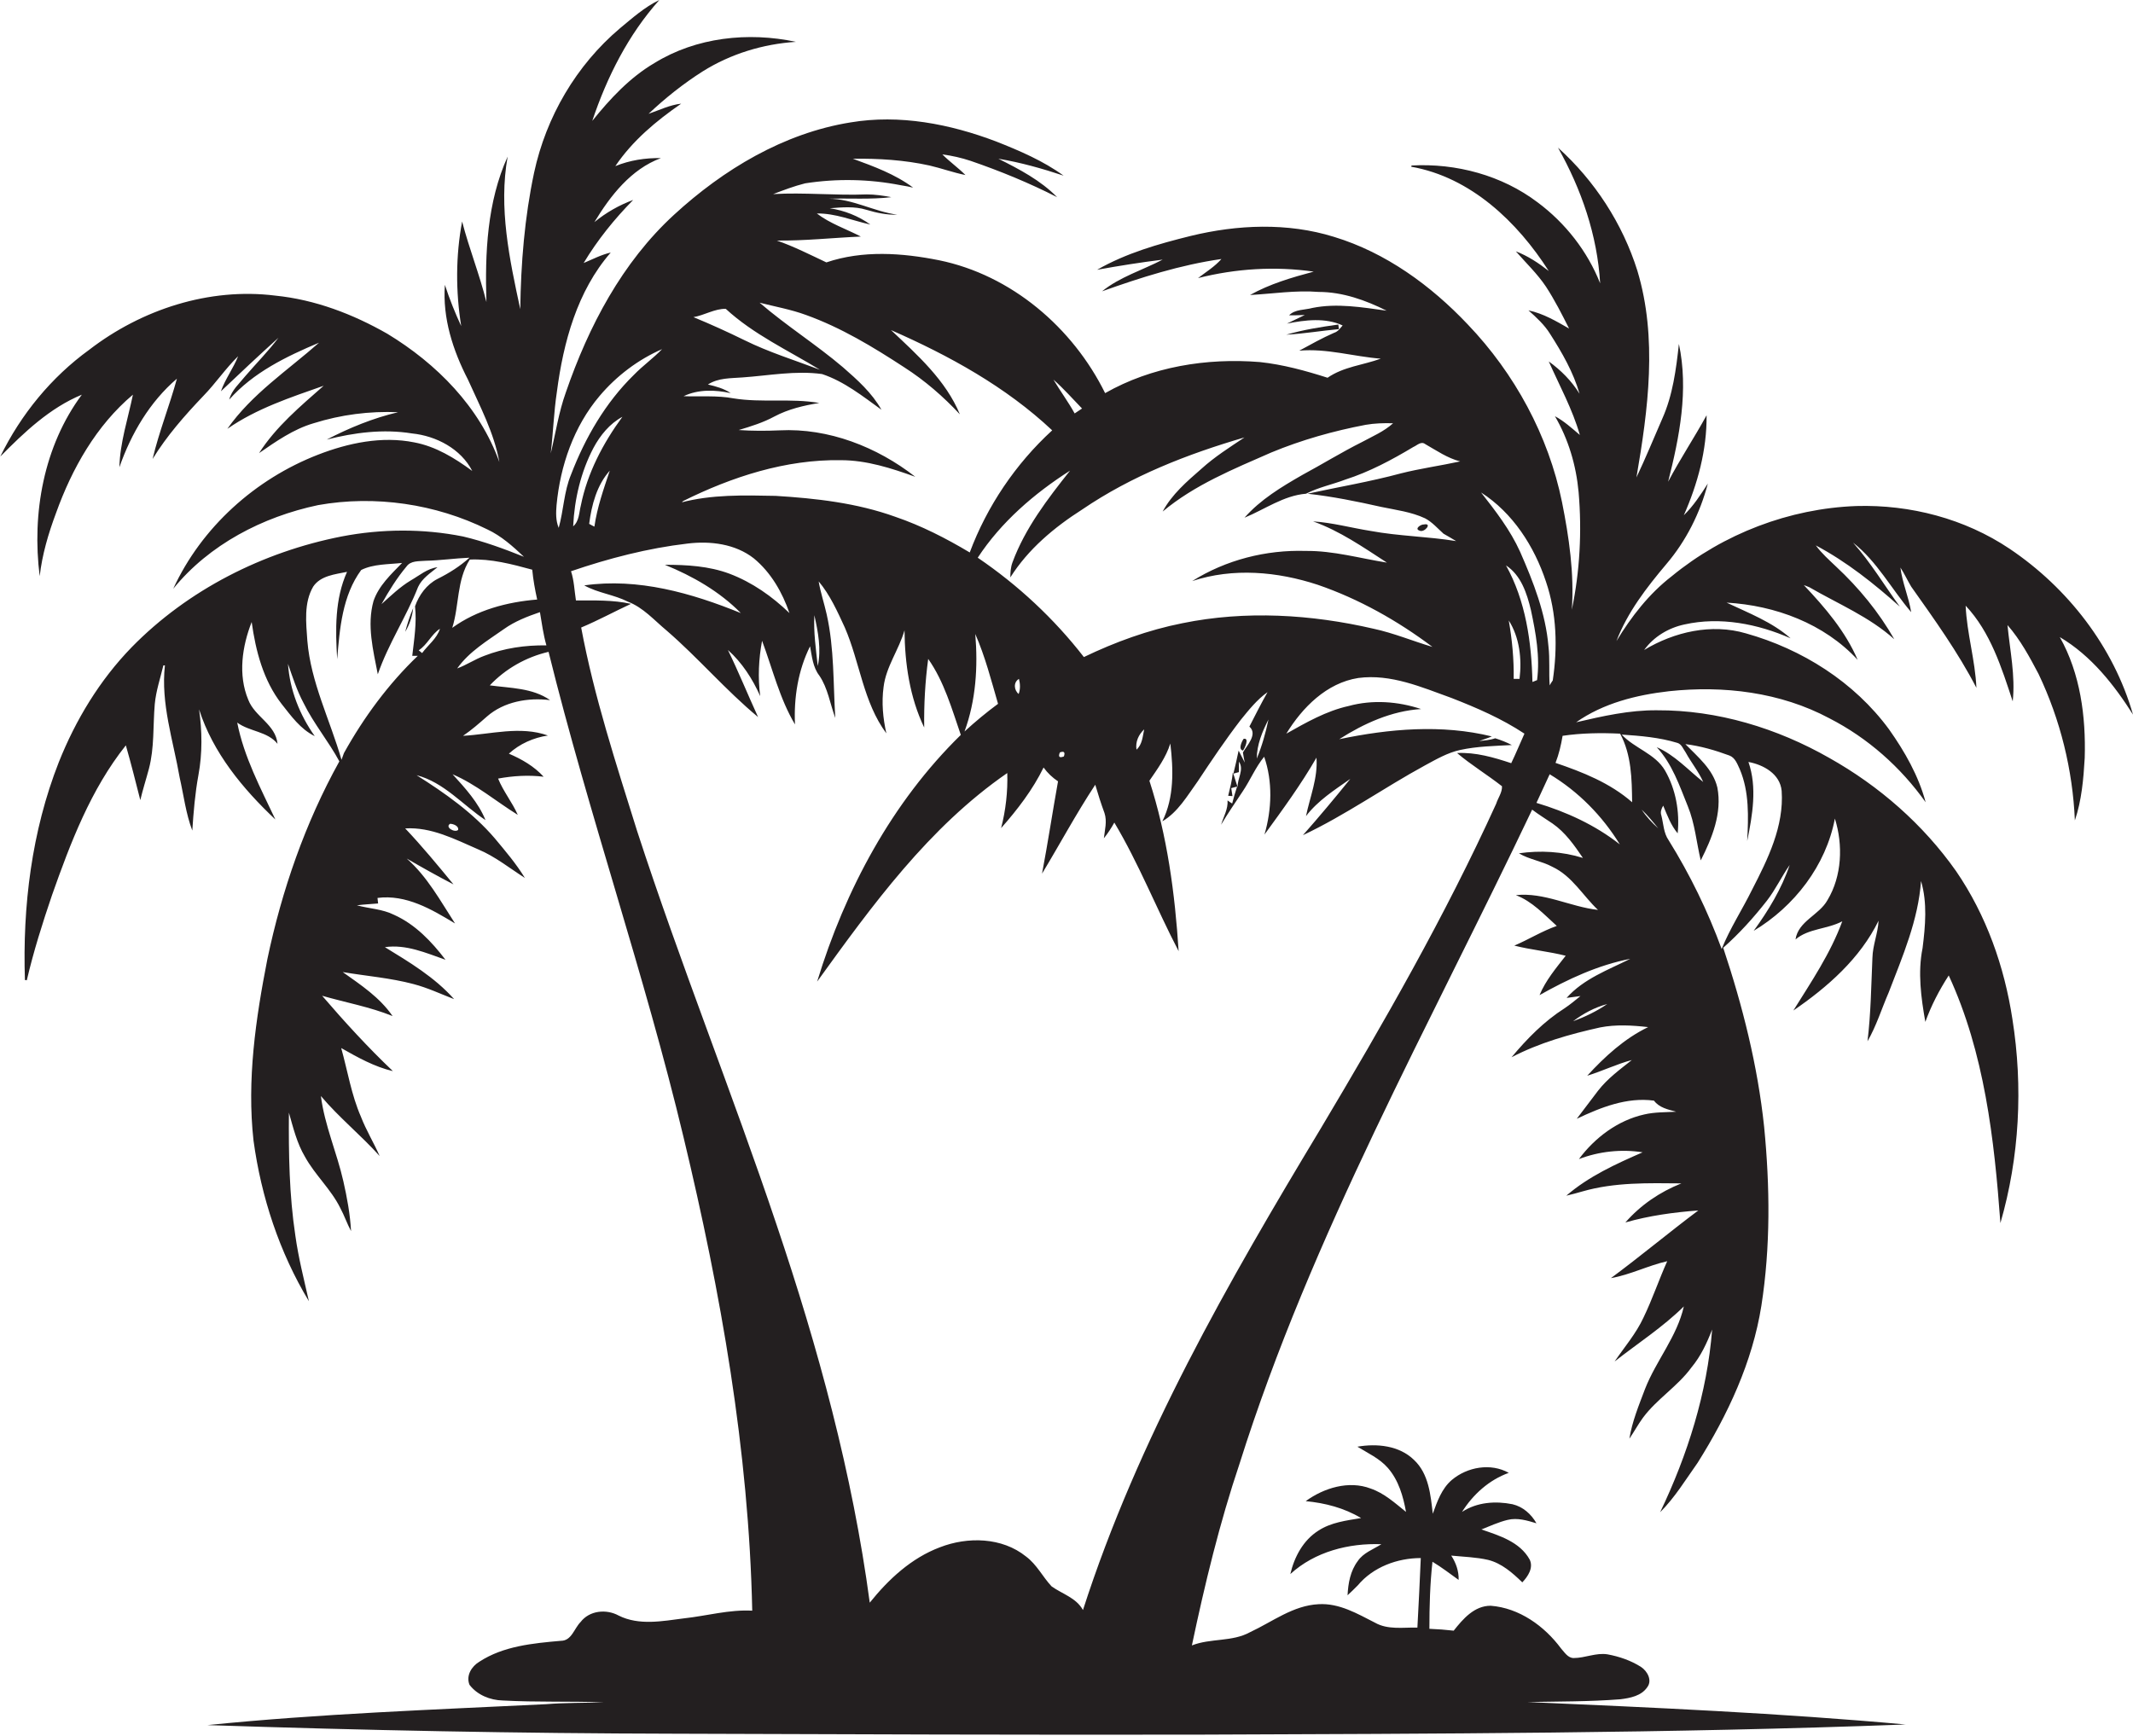 <?xml version="1.0" encoding="utf-8"?>
<!-- Generator: Adobe Illustrator 19.2.0, SVG Export Plug-In . SVG Version: 6.00 Build 0)  -->
<svg version="1.1" id="Layer_1" xmlns="http://www.w3.org/2000/svg" xmlns:xlink="http://www.w3.org/1999/xlink" x="0px" y="0px"
	 viewBox="0 0 693.3 564.3" enable-background="new 0 0 693.3 564.3" xml:space="preserve">
<g>
	<path fill="#231F20" d="M693.3,232.3c-6.3-22-21.2-41.2-40.1-53.9c-14.6-9.8-32.3-14.4-49.8-13.9c-21.8,0.8-43.2,9-60,22.8
		c-7.4,5.7-13.2,13.2-18,21.1c3.6-9.4,9.8-17.4,16.2-25c6.4-7.5,11-16.6,13.5-26.2c-2.3,3.6-4.7,7.3-7.8,10.3
		c4.5-10.2,7.5-21.2,7.4-32.5c-4,7.3-8.6,14.2-12.5,21.6c3.7-14.6,6.7-29.8,3.5-44.8c-0.9,8.3-2,16.7-5.4,24.3
		c-2.8,6.4-5.4,12.8-8.4,19.1c3.8-22.1,6.9-45.3,0.3-67.2c-4.8-15.3-13.9-29.3-25.8-40c7.6,13.5,12.8,28.5,13.7,44.1
		c-4.1-10.4-11.3-19.6-20.3-26.3c-11.6-8.8-26.5-12.8-41-12c0,0.1-0.1,0.3-0.1,0.4c19.3,3.4,34.5,17.9,44.7,33.9
		c-3.3-2.6-6.8-4.9-10.7-6.4c3.3,3.8,7,7.3,9.8,11.5c2.8,4.3,5.2,9,7.5,13.6c-4.2-2.4-8.4-4.9-13.2-5.9c2.6,2.3,5.2,4.7,7,7.6
		c3.9,6.1,7.6,12.5,9.6,19.5c-2.6-4.2-6.1-7.7-10-10.5c3.5,7.9,7.7,15.5,10.1,23.9c-2.6-2.2-5.1-4.5-8.1-6.1
		c4.4,7.5,6.9,16,7.7,24.7c1.1,12.8,0.4,25.7-2.2,38.2c0.8-11.8-0.9-23.5-3.2-35c-4.4-21.6-15.4-41.8-30.6-57.7
		c-12-12.7-26.7-23.4-43.5-28.5c-15.1-4.7-31.4-4-46.6-0.3c-10.5,2.6-21,5.6-30.4,11c7.1-1.3,14.2-2.4,21.3-3.3
		c-6.5,3.4-13.9,5.6-19.7,10.3c12.6-4.5,25.5-8.6,38.8-10.5c-2.2,2.5-5,4.2-7.6,6.2c12.3-3.1,25-3.9,37.6-2.1
		c-7.1,1.9-14.3,4-20.7,7.6c7.4-0.4,14.8-1.6,22.3-1c7.8,0,15.3,2.7,22.1,6.1c-8-1.1-16.1-2.5-24.1-0.9c-2.5,0.7-5.7,0.4-7.6,2.4
		c1.3,0,3.8,0,5.1-0.1c-1.4,0.7-4.3,2.1-5.8,2.8c5.9-1.2,12.5-2,18.1,0.6c-0.8,0.9-1.5,2-2.8,2.4c-3.9,1.7-7.6,3.8-11.3,5.8
		c9-0.8,17.6,1.9,26.5,2.6c-5.8,2.1-12.1,2.6-17.3,6.2c-7.2-2.3-14.5-4.3-22-5.1c-17.3-1.4-35.2,1.5-50.3,10.1
		c-10.5-21.3-30.5-38.4-54-43.2c-12-2.4-24.8-3.3-36.6,0.7c-5.3-2.5-10.6-5.2-16.1-7.1c9.1,0.1,18.2-0.9,27.3-1.3
		c-4.8-2.5-10-4.2-14.3-7.5c6-0.1,11.6,2.3,17.4,3.6c-3.9-2.8-8.5-4.6-13.2-5.3c4-0.3,8-0.7,11.9,0.5c3.3,1,6.7,1.7,10.1,1.6
		c-7.6-1-14.6-5.2-22.4-5.2c6.8-0.2,13.7,0.3,20.4-0.5c-2.6-0.5-5.3-0.9-8-0.9c-10.2,0.4-20.3-0.7-30.4-0.1
		c3.4-1.3,6.8-2.6,10.4-3.5c10.3-1.6,20.8-1.4,31,0.6c0.8,0.1,1.5,0.3,2.3,0.4c0.5,0.1,1.4,0.3,1.8,0.4c-5.9-4.4-12.8-6.9-19.6-9.4
		c8.4-0.1,16.7,0.4,24.9,2.2c3.9,0.9,7.7,2.3,11.7,3.1c-2.4-2.4-5.1-4.3-7.5-6.7c3.1,0.4,6.2,1.1,9.2,2.1
		c9.6,3.3,19.1,7.2,28.1,11.8c-5.4-5.5-12.3-9.1-19.1-12.5c7.2,1.2,14.3,3.2,21.2,5.5c-6.6-4.8-14.3-8.1-21.9-11.1
		c-15-5.7-31.4-8.9-47.4-6.2c-21.7,3.5-41.3,15.3-57.3,30c-16.9,15.5-27.8,36.3-35.2,57.8c-2.3,6.4-3.3,13.2-4.9,19.8
		c0.8-6.7,1-13.4,2-20c2.1-16.1,6.6-32.8,17.5-45.3c-3.1,0.7-5.9,2.2-8.8,3.4c4.5-7.5,10-14.3,16.1-20.5c-4.6,1.7-8.8,4.1-12.6,7.2
		c5.2-8.6,11.9-17.2,21.6-20.8c-5.1-0.1-10.1,0.7-14.8,2.6c5.6-8.3,13.3-14.7,21.4-20.3c-3.7,0.4-7.1,2.1-10.6,3.3
		c5.4-5.1,11.3-9.8,17.6-13.8c9.1-5.7,19.6-8.9,30.3-9.6c-15.5-3.3-32.4-1.5-46,6.9c-8,4.7-14.4,11.6-20.2,18.8
		c4.8-14.3,11.7-28,21.8-39.3c-4.8,2.3-8.8,5.9-12.8,9.2c-14.2,12-24,28.8-27.9,46.9c-3.1,14.6-4.3,29.5-4.5,44.4
		c-3.5-16.2-7.1-33-4.1-49.6c-6.7,14.8-7.4,31.4-6.9,47.3c-2.2-8.9-5.6-17.3-7.9-26.2c-2.1,11.2-2.1,22.7-0.3,34
		c-2-4.3-3.8-8.8-5.3-13.4c-0.8,10.8,2.6,21.3,7.5,30.8c3.9,8.7,8.5,17.3,10.2,26.8c-6.4-17.9-20.4-32-36.4-41.7
		c-11.2-6.4-23.5-11.1-36.4-12.4c-21.5-2.7-43.5,4.5-60.5,17.6c-12.3,8.9-22.2,21-28.9,34.7c7.8-7.9,16.1-15.8,26.5-20.1
		c-12.4,16.7-16.3,38.6-13.7,59c0.8-7,2.8-13.8,5.3-20.5c5.2-14.5,13.1-28.5,25-38.5c-1.6,7.8-4.2,15.5-4.4,23.6
		c3.8-10.9,9.9-21.3,18.7-28.8c-2.4,8.8-5.8,17.2-7.9,26.1c4.6-7.5,10.4-14.1,16.5-20.5c4-4.1,7.2-8.9,11.3-12.9
		c-1.6,4-4.2,7.4-5.6,11.4c6.2-5.9,12.4-11.7,18.7-17.4c-3.3,4.4-7.2,8.3-10.8,12.5c-1.9,2.4-4.4,4.5-5.2,7.6
		c7.8-8.8,18.5-14,29.2-18.5c-10.2,9-21.9,16.7-29.8,28c9.5-6.6,20.5-10.2,31.3-14c-7.6,6.7-15.5,13.3-21,21.9
		c5.5-3.8,11.2-7.8,17.7-9.7c8.9-2.8,18.2-4,27.5-3.6c-8.1,1.9-15.9,5.1-23.2,8.9c9-2.3,18.4-3.5,27.7-2c7.9,0.8,15.9,5,19.6,12.2
		c-5.7-4.2-11.9-8-18.9-9.3c-10.5-2.1-21.4,0.2-31.2,4c-20.4,7.9-37.9,23.6-47.1,43.6c11.7-14.4,29.1-23.4,47.1-27.2
		c18.5-3.3,38.2-0.4,55,7.9c4.5,2.1,8.3,5.5,11.9,8.9c-6.5-2.6-13-5-19.8-6.6c-13-2.6-26.5-2.5-39.5,0c-25.5,5-49.9,17.3-68.2,36
		c-10.4,10.7-18.2,23.6-23.7,37.4c-8.8,22.4-11.8,46.8-11,70.8c0.2,0,0.5,0,0.6,0.1c2.2-9.4,5.1-18.6,8.2-27.7
		c6-17,12.6-34.4,24-48.7c1.7,5.9,3.2,11.9,4.7,17.8c0.8-3.4,1.9-6.8,2.8-10.2c1.8-6.8,1.3-14,1.9-21c0.4-4.3,1.8-8.4,2.8-12.6
		c0.1,0,0.3,0,0.5,0c-1.4,12.4,2.7,24.4,4.8,36.5c1.3,5.7,2,11.7,4.1,17.2c0.4-6.1,0.9-12.1,2-18.1c1.3-7,1.2-14.3,0.2-21.3
		c4.5,14.1,14.2,25.8,24.8,35.8c-4.8-10.2-10.2-20.3-12.4-31.5c4.1,3,9.8,2.8,13.1,6.9c-0.6-6.3-7.4-8.8-9.5-14.3
		c-3.4-8.1-2-17.4,1.1-25.3c1.3,9.4,3.8,19,9.7,26.6c3.1,3.9,6.1,8.2,10.8,10.5c-4.9-6.9-8.1-15-8.7-23.5c1.5,4.3,2.9,8.7,5.1,12.8
		c3.3,6.7,8.1,12.4,11.6,18.9c-11.1,20-18.7,41.9-23.4,64.3c-3.8,19.4-6.7,39.3-4.5,59c2.5,18.3,8.4,36.3,18,52.2
		c-1.6-7.1-3.4-14.1-4.4-21.3c-2-13.2-2.2-26.6-2.1-40c1.4,4.9,2.6,9.9,5.2,14.3c3.3,6,8.5,10.6,11.5,16.7c1.3,2.4,2.2,5.1,3.5,7.5
		c-0.3-5.5-1.3-10.9-2.5-16.2c-2.1-9.3-6.1-18.2-7.3-27.7c5.9,7,13,12.7,19.1,19.5c-1.9-4.3-4.4-8.4-6.1-12.8
		c-3.1-7.1-4.3-14.8-6.4-22.3c5.3,3,10.8,6.1,16.8,7.5c-8.1-7.7-15.7-16-23-24.5c7.6,2.2,15.5,3.6,22.9,6.6
		c-4.2-6.1-10.3-10.1-16.2-14.3c7.7,1.3,15.5,1.9,23,3.9c4.6,1.2,8.8,3.2,13.2,4.9c-6.3-7.1-14.5-12-22.5-16.9
		c6.9-1,13.4,1.9,19.7,4.1c-4.5-5.9-9.8-11.5-16.7-14.6c-3.8-1.9-8-2-12.1-3.1c2.3-0.3,4.6-0.4,6.9-0.6c0-0.4-0.2-1.3-0.2-1.8
		c9.3-1.2,17.6,3.7,25.2,8.3c-4.8-7.4-9-15.2-15.7-21.1c5,2.9,10,5.7,15.2,8.4c-5.1-6.2-10.2-12.4-15.7-18.2
		c8.5-0.5,16.1,3.5,23.7,6.8c5.5,2.3,10.2,6.1,15.2,9.3c-2.8-4.6-6.3-8.7-9.8-12.9c-7.1-8.3-16.2-14.7-25.4-20.5
		c8.9,2.3,15,9.7,22.4,14.6c-2.3-5.7-6.6-10.4-10.7-14.9c7.7,3.3,14.1,8.8,21.2,13.2c-1.8-4.1-4.7-7.6-6.4-11.8
		c4.9-0.9,9.9-1.2,14.8-0.6c-3.1-3.4-7.1-5.7-11.3-7.5c3.5-3.2,8-5.2,12.7-5.9c-9-3.2-18.5-0.4-27.6,0.1c2.8-1.9,5.3-4.1,7.8-6.3
		c5.5-4.8,13.3-6.2,20.5-5.3c-5.7-4-13-3.9-19.6-4.8c5.1-5.4,11.8-9.2,19.1-10.9c13.1,53,31.2,104.7,43.9,157.9
		c12.1,50.4,21.2,101.8,22.3,153.8c-7.5-0.4-14.8,1.7-22.2,2.5c-7,0.9-14.6,2.4-21.2-0.9c-4-2.2-9.5-1.7-12.4,2.1
		c-2.1,2.1-2.9,6.1-6.4,6.1c-9.1,0.8-18.7,1.7-26.5,6.8c-2.5,1.5-4.4,4.5-3.2,7.5c2.5,3.3,6.7,5,10.8,5.1c11,0.6,21.9,0.2,32.9,0.6
		c-6.3,0.2-12.6,0.1-18.8,0.6c-36.7,1.8-73.5,3.1-110.1,6.8c50.7,1.7,101.4,2.7,152.1,2.8c56.7,0.2,113.3,0.4,170,0.3
		c76.6-0.3,153.3-0.4,229.9-3.3c-40.9-3.7-81.9-5.5-122.9-7.3c10.1-0.2,20.1-0.1,30.2-0.9c3.2-0.4,6.8-1.1,8.7-3.9
		c1.7-2.2,0.1-5.2-2-6.6c-3.3-2.1-7.1-3.4-10.9-4.1c-3.7-0.6-7.3,1.2-11,1.2c-1.9,0-3-1.9-4.1-3.1c-5.4-7.3-13.6-13.2-22.9-13.9
		c-5.3,0-9,4.3-12,8.1c-2.6-0.3-5.3-0.5-7.9-0.6c0-7.3,0.2-14.6,1-21.8c3,1.8,5.7,3.9,8.5,5.9c0.1-2.9-0.9-5.6-2.4-7.9
		c4,0.4,8.1,0.5,12,1.4c4.4,1.1,7.9,4.2,11.1,7.3c1.8-1.9,3.7-4.7,2.4-7.4c-3.2-5.8-9.9-7.8-15.7-9.8c2.8-1.1,5.6-2.4,8.5-3.1
		c3.2-0.8,6.4,0.2,9.4,1.1c-1.7-3-4.4-5.4-7.8-6.2c-5.5-1.1-11.5-0.7-16.4,2.5c3.6-5.7,8.8-10.4,15.2-12.7
		c-5.9-3.3-13.5-1.9-18.5,2.3c-3.3,2.8-4.8,7.1-6.2,11c-0.7-6.1-1.3-13-6.1-17.5c-4.8-4.7-12.1-5.4-18.4-4.3
		c3.4,2.1,7.2,3.8,9.9,6.9c3.5,4,5,9.3,5.9,14.3c-3.6-2.9-7.1-6.1-11.5-7.6c-7.1-2.7-15.2-0.2-21.1,4.1c6.3,0.6,12.5,2.2,18,5.5
		c-4.8,0.8-9.8,1.4-13.9,4.1c-4.9,3.1-7.8,8.5-9.1,14.1c8-7.3,19-10.1,29.6-9.7c-2.7,1.7-5.9,2.8-7.7,5.5c-2.4,3.2-3.1,7.2-3.3,11.1
		c1.1-1,2.2-2.1,3.3-3.2c5-6,12.9-8.9,20.5-8.9c-0.3,7.5-0.7,15-1.1,22.6c-4.6-0.1-9.6,0.8-13.8-1.6c-5.7-2.9-11.6-6.4-18.3-6
		c-8.3,0.4-15,5.7-22.3,9.1c-5.8,3.2-12.8,1.9-18.9,4.3c4.2-19.9,9-39.8,15.5-59.1c23.4-74.3,61.8-142.5,95.1-212.6
		c2.1,1.6,4.4,3,6.6,4.5c4.2,2.9,7.1,7.1,9.9,11.2c-6.7-2.1-13.9-2.5-20.8-1.5c3.3,2,7.4,2.5,10.9,4.4c6.4,3,9.9,9.4,14.8,14
		c-9-1-17.5-5.8-26.7-4.8c5.3,2,9.2,6.3,13.3,10c-4.8,1.7-9.1,4.4-13.8,6.4c5.5,1.4,11.2,1.9,16.7,3.3c-3.2,4.1-6.5,8-8.5,12.8
		c9.2-5.2,19.1-9.8,29.5-11.8c-7.2,3.6-15.2,6.5-20.7,12.7c1.5-0.2,3-0.4,4.5-0.6c-1.7,1.4-3.4,2.8-5.2,4
		c-6.6,4.2-12.2,9.9-17.2,15.9c9-4.7,18.9-7.5,28.8-9.7c5.1-1,10.4-0.7,15.6-0.1c-7.7,3.7-14.1,9.6-19.8,15.8
		c4.9-1.5,9.6-3.8,14.5-5.1c-3.9,3.1-7.9,6-11,10c-2.3,3-4.6,6.1-6.9,9.1c7.8-3.7,16.3-7.1,25.1-5.9c1.7,2.3,4.6,2.9,7.2,3.6
		c-3.5,0.2-7,0.1-10.4,0.9c-8.5,1.9-16,7.5-21.2,14.5c6.5-2.5,13.8-3.3,20.7-2.2c-8.7,3.8-17.5,7.8-24.8,14.1
		c1.8-0.4,3.5-0.9,5.3-1.4c10.4-3,21.4-2.7,32.1-2.6c-7,2.8-13.2,7-18.2,12.7c7.7-2.2,15.7-3.3,23.7-3.9c-9.6,7.2-18.8,14.9-28.4,22
		c6.3-1.1,12.1-4.1,18.3-5.5c-2.7,6-4.8,12.3-7.7,18.3c-2.4,5.2-6.2,9.6-9.4,14.3c7.5-5.9,15.6-11.1,22.5-17.9
		c-2.2,9.8-9,17.6-12.6,26.8c-2,5.3-4.2,10.6-5.1,16.2c1.5-2.2,2.8-4.6,4.4-6.8c4.5-6.1,11.3-10.2,15.8-16.4c3-3.6,5-7.9,6.7-12.3
		c-1.6,20.6-8,40.8-16.9,59.4c4.8-4.8,8.3-10.6,12.2-16.1c9.8-15.6,17.8-32.7,20.7-51c3-19.2,2.8-38.8,0.9-58.2
		c-2.1-19.9-7-39.3-13.3-58.2c5.2-4.6,9.9-9.8,14.2-15.3c2.8-3.6,4.8-7.9,7.4-11.6c-2.6,7.7-6.9,14.8-11.7,21.4
		c13.2-7.9,23.5-21.2,26.4-36.5c2.7,8.6,2.3,18.7-2.4,26.5c-2.7,4.9-9.5,6.8-10.4,12.8c4.2-3.6,10.3-3.3,15.2-5.9
		c-3.8,10.4-10.1,19.7-15.9,29c11.1-7.6,21.7-16.9,27.7-29.2c-0.2,4.1-1.9,7.9-2,12.1c-0.4,9-0.5,18.1-1.6,27.1
		c2.9-5,4.6-10.6,6.9-15.9c4.5-11.7,9.6-23.5,10.5-36.2c2.1,7.1,1.4,14.6,0.5,21.8c-1.6,7.9-0.5,16.1,0.9,24
		c1.9-5.3,4.5-10.3,7.6-15.1c11.6,25.1,14.8,53.1,16.8,80.5c6.2-21.4,7.4-44.3,3.9-66.3c-2.6-17.1-8.5-33.8-18.3-48.1
		c-10.7-15.2-25-27.7-41.2-36.8c-17-9.7-36.4-15.6-56-15.5c-8.9-0.1-17.7,1.9-26.3,3.9c8.8-6.2,19.6-8.9,30.2-10.1
		c17.7-1.9,36.2,0.3,52.1,8.8c12.5,6.4,23.2,15.9,31.3,27.3c-2.3-8.6-6.8-16.5-11.9-23.7c-11.3-15.4-28.3-26.1-46.5-31.2
		c-11.2-3.3-23.3-0.5-33.1,5.4c3.1-4.3,7.9-7.2,13.1-8.3c11.6-2.6,23.8-0.2,34.5,4.5c-6-5.3-13.6-8.2-20.8-11.6
		c15.8,0.9,31.7,6.8,42.6,18.6c-4-9.3-10.6-17-17.5-24.3c0.5,0.2,1.4,0.5,1.8,0.7c9.3,5.4,19.5,9.6,27.6,16.9
		c-5-8.8-11.5-16.7-18.9-23.6c-2.3-2.2-4.7-4.3-6.6-6.9c10,5.3,18.9,12.4,27.3,19.9c-5-6.9-9.5-14.4-15.2-20.8
		c7.8,6.1,12.5,15.1,18.9,22.6c-0.8-4.9-2.9-9.6-3.5-14.5c1.3,2,2.3,4.2,3.5,6.2c7.5,10.6,15.2,21.3,21.2,32.9
		c-0.4-9-3.1-17.7-3.5-26.7c8.1,8.6,11.7,20.2,15.3,31.1c0.9-8.3-0.9-16.5-1.7-24.8c4.2,4.8,7.2,10.4,10.1,15.9
		c7.1,14.9,11.1,31.2,11.8,47.6c2.2-6.5,2.8-13.4,3.2-20.3c0.4-13.4-1.4-27.4-8.1-39.3C679.8,213.2,687.2,222.7,693.3,232.3z
		 M146.3,267.8c1,0,2.9,0.7,2.6,2C147.8,270.8,144.5,268.9,146.3,267.8z M111.8,244.8L111,247c-3.7-12.9-10-25.2-11.1-38.7
		c-0.4-5.8-1.2-12.3,1.9-17.6c2.4-3.6,7.2-4,11-4.8c-4,8.9-3.8,18.8-3.2,28.4c0.8-10,1.7-20.7,7.8-29c4-2,8.9-1.8,13.3-2.3
		c-3.6,3.7-7.6,7.4-9.3,12.4c-2.2,7.9-0.1,16,1.4,23.8c3.4-9.9,9.3-18.7,13.1-28.4c1.3-2.8,4-4.5,6.3-6.4c-3.3,0.4-5.9,2.7-8.7,4.3
		c-3.5,2.1-6.5,5-9.5,7.7c2.4-4.3,5-8.5,8.1-12.2c1.4-2,4-1.7,6.2-1.9c4.8-0.1,9.5-0.8,14.3-1c-3.1,2.8-6.6,5-10.4,6.9
		c-3.5,1.8-6,5.2-7.3,8.9c0.6,5.4-0.3,10.8-0.9,16.1c0.5,0,1.4,0,1.8,0C126.3,222.3,118.3,233.1,111.8,244.8z M137.2,212.3
		c-0.4-0.3-0.7-0.6-1.1-0.9c2.8-1.8,4.1-5.2,6.9-7C142,207.6,139.1,209.7,137.2,212.3z M147,204.1c2.3-7.3,1.4-15.5,5.7-22.2
		c6.9-0.3,13.7,1.5,20.3,3.3c0.3,3.3,0.9,6.5,1.6,9.7C164.8,195.7,155,198.3,147,204.1z M157.4,213.2c-3,1.1-5.8,3-8.8,4.1
		c3.9-5.5,9.8-9,15.2-12.8c3.5-2.5,7.6-4.1,11.7-5.5c0.6,3.6,1.1,7.3,2.1,10.8C170.7,209.7,163.8,210.7,157.4,213.2z M511.3,332
		c3.3-2.5,7-4.5,11.1-5.6C518.9,328.8,515.1,330.6,511.3,332z M502.5,189.1c3.5,10.3,3.8,21.4,2.2,32.1c-0.3,0.4-0.8,1.2-1,1.6
		c-0.3-4.2,0.1-8.5-0.4-12.7c-0.9-10.7-4.9-20.9-9.2-30.7c-3.2-7.1-8-13.3-12.7-19.3C491.7,166.7,498.7,177.6,502.5,189.1z
		 M404.5,142.2c-4.8,3.2-9.7,6.3-14,10.2c-4.7,4.1-9.6,8.3-12.6,13.9c10.4-8.7,23-13.8,35.3-19.2c9.9-4.1,20.2-7,30.7-9
		c2.9-0.5,5.9-0.6,8.9-0.5c-3,2.7-6.6,4.2-10.1,6.1c-6.6,3.3-12.9,7.2-19.4,10.7c-6.8,3.9-13.6,8-18.8,13.9c6.6-2.7,12.7-7.2,20-7.8
		c4.1-2.1,8.6-3,12.8-4.6c7.8-2.5,15.1-6.4,22.1-10.6c1.2-0.5,2.5-2,3.9-0.9c3.7,2.1,7.1,4.5,11.3,5.6c-6.4,1.4-13,2.3-19.3,3.9
		c-10,2.7-20.2,4.4-30.3,6.6c8.1,0.9,16,2.5,24,4.3c4.8,1,9.7,1.6,14.2,3.7c2.3,1.2,4.1,3.3,6,5c1.4,0.8,2.8,1.6,4.1,2.4
		c-9.2-1.5-18.6-1.6-27.8-3.3c-6.3-1-12.4-2.7-18.7-3.1c8.7,3.1,16.3,8.4,24,13.4c-8.8-1.4-17.4-3.9-26.4-3.8
		c-12.9-0.4-25.9,2.9-36.9,9.8c13.3-4.4,27.7-3.1,40.8,1.2c13.4,4.6,26,11.7,37.3,20.2c-6.4-1.9-12.6-4.5-19.1-5.9
		c-20.3-4.7-41.7-6-62.2-1.8c-11.1,2.2-21.8,6.1-32,11c-9.7-12.5-21.4-23.4-34.5-32.3c7.6-11.6,18.4-20.9,30-28.3
		c-7.3,9.2-14.6,18.7-18.7,29.8c-0.6,1.6-0.7,3.3-0.7,4.9c5.8-9.2,14.3-16.3,23.4-22.1C367.8,154.7,386,147.6,404.5,142.2z
		 M371.9,237.1c-0.5,2.3-0.6,4.9-2.5,6.6C369,241.1,370.1,238.8,371.9,237.1z M345.8,245.9c-1.5,0.6-1.9,0.1-1.3-1.3
		C345.8,244.1,346.3,244.5,345.8,245.9z M331.1,225.6c-1.5-1.2-1.8-3.8,0.1-4.9C331.6,222.3,331.7,224,331.1,225.6z M317,206.1
		c3.2,7.3,5.2,15.1,7.4,22.7c-3.8,2.8-7.4,5.8-10.9,9C317.2,227.7,317.9,216.8,317,206.1z M351.7,132.8c-0.6,0.4-1.8,1.2-2.4,1.6
		c-2.1-3.8-4.7-7.3-6.9-11C345.7,126.3,348.6,129.6,351.7,132.8z M235.9,100.4c9,8.3,20.3,13.5,30.6,19.8
		c-8.2-3.1-16.6-5.7-24.5-9.6c-5.5-2.7-11-5.2-16.6-7.5C228.9,102.5,232.4,100.3,235.9,100.4z M222,162.9
		c15.9-7.9,33.4-13.6,51.3-13.3c8.4,0,16.4,2.6,24.2,5.4c-12.4-9.7-28.2-15.9-44.1-15.1c-4.4,0.2-8.9,0.2-13.3-0.1
		c4-1.2,7.9-2.4,11.6-4.4c4.5-2.4,9.6-3.6,14.6-4.4c-9.2-1.6-18.7,0-27.9-1.5c-5.3-1-10.8-0.5-16.2-0.7c4.8-2.3,10.3-2.1,15.3-1
		c-2.2-1.5-4.8-2.2-7.4-2.8c3.4-2.2,7.4-2,11.2-2.3c8.6-0.6,17.3-2.3,25.9-1.1c7.2,2.4,13.2,7.2,19.3,11.6
		c-3.1-5.5-7.8-9.7-12.5-13.8c-8.7-7.4-18.4-13.5-27.1-21c5.1,1.3,10.2,2.2,15.1,4c11.4,4.1,21.8,10.4,31.9,17
		c6.7,4.3,12.7,9.5,18.1,15.3c-4.6-11.1-13.8-19.3-22.4-27.4c18.9,8.3,37.3,18.4,52.4,32.6c-11.9,10.9-21.2,24.7-26.8,39.7
		c-7.7-4.6-15.7-8.7-24.2-11.6c-12.5-4.5-25.8-6-38.9-6.8c-10.3-0.2-20.8-0.5-30.9,2.2C221.6,163.4,221.9,163.1,222,162.9z
		 M264.7,200c1.2,5.4,2.3,11.1,1.1,16.5C265.2,211,264.4,205.5,264.7,200z M180.9,164.2c1.2-12.8,5.6-25.6,14-35.5
		c5.5-6.5,12.5-11.8,20.3-15.2c-2.9,3-6.3,5.4-9.2,8.4c-9.2,9-15.8,20.4-20.4,32.4c-2.3,5.5-2.4,11.6-4,17.3
		C180.6,169.2,180.7,166.6,180.9,164.2z M188.8,164.3c-0.6,2.3-0.5,5.1-2.5,6.8c0.4-8.8,2.5-17.7,6.6-25.5c2.2-4.1,5.3-7.9,9.4-10.1
		C196,144.1,190.9,153.8,188.8,164.3z M198.2,153c-2,6-4.1,11.9-5,18.2c-0.4-0.2-1.2-0.6-1.7-0.9C192.3,164.1,194,157.7,198.2,153z
		 M491.2,248.1c-5.7-1.9-11.6-3.6-17.6-3.3c4.6,3.9,9.9,7.1,14.6,10.8c0.1,2-1.3,3.8-1.9,5.7c-16.6,36.5-36.6,71.3-57.1,105.7
		c-30,49.8-59.3,100.8-77.2,156.4c-2.2-4-6.7-5.2-10.2-7.7c-2.9-3.1-4.8-7.1-8.3-9.7c-7.8-6.3-19-6.5-28-3
		c-9.3,3.5-16.7,10.4-22.8,18c-5.6-41.9-16.8-82.9-30.3-122.9c-14.4-42.9-31.3-84.9-45.3-127.9c-6.8-21.8-14-43.7-18.2-66.2
		c5.5-2.3,10.8-5.2,16.2-7.7c-5.9-1.3-11.9-1.1-17.9-1.1c-0.5-3.2-0.6-6.5-1.6-9.5c12.3-4.2,25-7.5,37.9-9
		c7.4-0.9,15.5,0.1,21.5,4.8c5.6,4.6,9.3,11.1,11.6,17.8c-5.6-5.4-12.1-10-19.5-12.8c-6.7-2.5-13.9-2.9-21-2.9
		c9.1,3.7,17.8,8.7,24.7,15.7c-16-6.5-33.4-11.5-50.9-9c4.5,2.5,9.7,3,14.2,5.3c5,1.9,8.5,6,12.6,9.4c10.3,8.9,19.2,19.4,29.7,28.1
		c-3.3-7.2-6.3-14.6-9.8-21.8c4.6,4.1,8,9.4,10.5,15c-0.8-6-0.5-12.1,0.6-18c3.4,9.1,5.7,18.8,10.7,27.2c-0.4-8.7,1-17.6,4.9-25.4
		c0.6,3.2,0.9,6.8,3,9.5c2.8,4.1,3.5,9.2,5.2,13.8c-0.7-11.2-0.3-22.6-2.8-33.7c-0.8-3.6-2-7.1-2.6-10.7c3.7,4.4,6.1,9.8,8.5,15
		c4.9,11.3,6,24.3,13.5,34.4c-1.1-4.9-1.6-10-0.9-15.1c0.8-6.6,5-12.1,6.8-18.4c0.1,10.8,1.7,21.8,6.4,31.6
		c-0.1-7.5,0.3-14.9,1.3-22.3c5.2,7.4,7.7,16.3,10.6,24.7c-22.4,21.9-37.6,50.4-46.7,80.2c17.9-24.8,36.3-50.2,61.8-67.8
		c0.2,6-0.5,12.1-2,17.9c5.3-6,10.3-12.5,13.8-19.7c1.3,1.8,2.9,3.3,4.7,4.5c-1.8,10-3.3,20-5.2,30c5.8-9.6,11.1-19.5,17.3-28.9
		c0.9,3.1,1.9,6.2,3,9.2c0.9,2.7,0.1,5.5-0.2,8.2c1.3-1.6,2.4-3.3,3.4-5.1c8,13.4,13.7,28,20.9,41.8c-1.2-18.7-3.7-37.5-9.5-55.4
		c2.6-3.8,5.4-7.6,6.8-12.1c1,8.4,1.3,17.5-2.6,25.3c5.1-3,8.1-8.3,11.5-13c4.5-6.8,9-13.5,14-20c2.6-3.2,5.3-6.6,8.7-9
		c-2.1,3.7-4,7.5-5.9,11.2c2.8,2.5-0.8,6.1-2.1,8.4c0.1,0.8,0.4,2.5,0.6,3.3c-0.7-1.3-1.3-2.6-2-3.9c-0.5,2.5-1.1,5-1.7,7.5
		c0.4-0.1,1.3-0.4,1.8-0.5c0-0.9,0-2.5,0-3.4c1.8,2.6-0.6,5.5-0.4,8.3c-0.6-1.6-1-3.3-1.6-4.8c-0.2,2.6-0.9,5.1-1.5,7.6l1.4,0.1
		l-0.4-2.6c0.5-0.1,1.4-0.4,1.9-0.5c-0.6,1.8-1.1,3.6-1.6,5.5c-0.4-0.2-1.1-0.7-1.5-1c0.2,2.8-1.3,5.3-2.1,7.9
		c2.2-3.7,4.6-7.2,7-10.8c2.5-3.7,4.2-7.9,7-11.3c2.8,8,2.5,17.1,0.1,25.3c5.9-8.1,11.9-16.3,16.9-25c0.5,6.6-2.1,12.7-3.4,19
		c3.9-5.1,9.3-8.5,14.4-12.1c-5,6.2-10.1,12.3-15.4,18.3c13.8-6.5,26.3-15.4,39.7-22.7c3.7-2,7.3-4.1,11.4-5
		c5.5-1.2,11.2-1.3,16.8-1.6c-1.7-0.9-3.5-1.6-5.4-2.2c-1.7,0.6-3.5,0.7-5.2,0.9c1.3-0.5,2.7-0.9,4.1-1.5c-16.3-4-33.3-2.5-49.6,0.9
		c8-5.1,17-9.2,26.6-9.8c-7.5-2.5-15.8-3.1-23.5-1c-7.3,1.6-13.9,5.4-20.3,9c5.2-8.5,13.1-16.5,23.4-18.1c10.6-1.4,20.6,3,30.3,6.5
		c8.2,3.2,16.3,6.7,23.7,11.6C494,241.8,492.7,245,491.2,248.1z M412.3,233.9c-0.9,4.3-2.1,8.6-3.8,12.7
		C408.5,242.1,410.3,237.8,412.3,233.9z M490.4,201.7c3.5,5.5,4.3,12.5,3.5,19c-0.5,0-1.4,0-1.9,0
		C492.1,214.3,491.5,208,490.4,201.7z M489.5,183.8c4.9,3.2,6.8,9.1,8.1,14.5c1.6,7.5,3,15.2,2,22.8l-1.5,0.6
		C497.8,208.7,495.9,195.3,489.5,183.8z M499.4,261c1.4-3.1,2.9-6.2,4.3-9.3c9.3,5.6,17.1,13.5,22.8,22.8
		C518.5,268.2,509.1,263.9,499.4,261z M533.6,263.2c2,1.9,3.7,4,5.4,6.1C537,267.5,535.1,265.5,533.6,263.2z M545.2,241.5
		c1.4,0.4,1.9,2,2.7,3.1c1.8,3.3,4.2,6.2,5.7,9.6c-4.9-3.9-9.3-8.8-15.1-11.3c5,5.4,7.4,12.5,10.1,19.2c2.3,5.6,2.8,11.7,4.2,17.6
		c3.7-7.3,7-15.4,5.4-23.7c-1.4-5.9-6.3-9.9-10.4-14.1c4.9,0.6,9.7,2,14.3,3.7c1.9,0.7,2.6,2.8,3.4,4.5c3.1,7.3,2.8,15.5,2.4,23.3
		c1.7-8.4,3.3-17.4,0.4-25.7c4.9,0.9,10.3,3.9,10.8,9.4c0.8,11.5-4.5,22.2-9.6,32.1c-3.2,6.5-7.2,12.6-9.9,19.3
		c-4.5-12.3-10.3-24.2-17.2-35.3c-1.7-2.4-1.7-5.4-2.4-8.1c-0.4-1.1,0-2.2,0.6-3.2c1.3,3.1,2.5,6.4,4.7,9c0.7-7-0.6-14.3-4.1-20.4
		c-3.2-5.5-9.9-7.2-14.1-11.7C533.1,239.2,539.3,239.7,545.2,241.5z M526.6,238.5c3.7,6.9,3.8,14.7,3.9,22.3
		c-7.2-6.3-16.1-9.8-24.9-12.8c1.1-2.8,1.8-5.8,2.3-8.8C514,238.3,520.3,238.2,526.6,238.5z"/>
	<path fill="#231F20" d="M435,105.5c-5.7,0.8-11.4,1.7-16.9,3.3c5.7-0.3,11.4-1.3,17.1-1.8L435,105.5z"/>
	<path fill="#231F20" d="M131.7,205.4c1.4-2.3,2.3-5,2.6-7.7C133.2,200.2,132.4,202.8,131.7,205.4z"/>
	<path fill="#231F20" d="M404,244c0.6-0.7,2.2-4.3,0.2-3.8C403.6,241.1,402.4,243.6,404,244z"/>
	<path fill="#231F20" d="M461.4,172.5c1.6,0.8,4.3-2.6,1.4-2C461.9,170.4,459.6,171.9,461.4,172.5z"/>
</g>
</svg>

